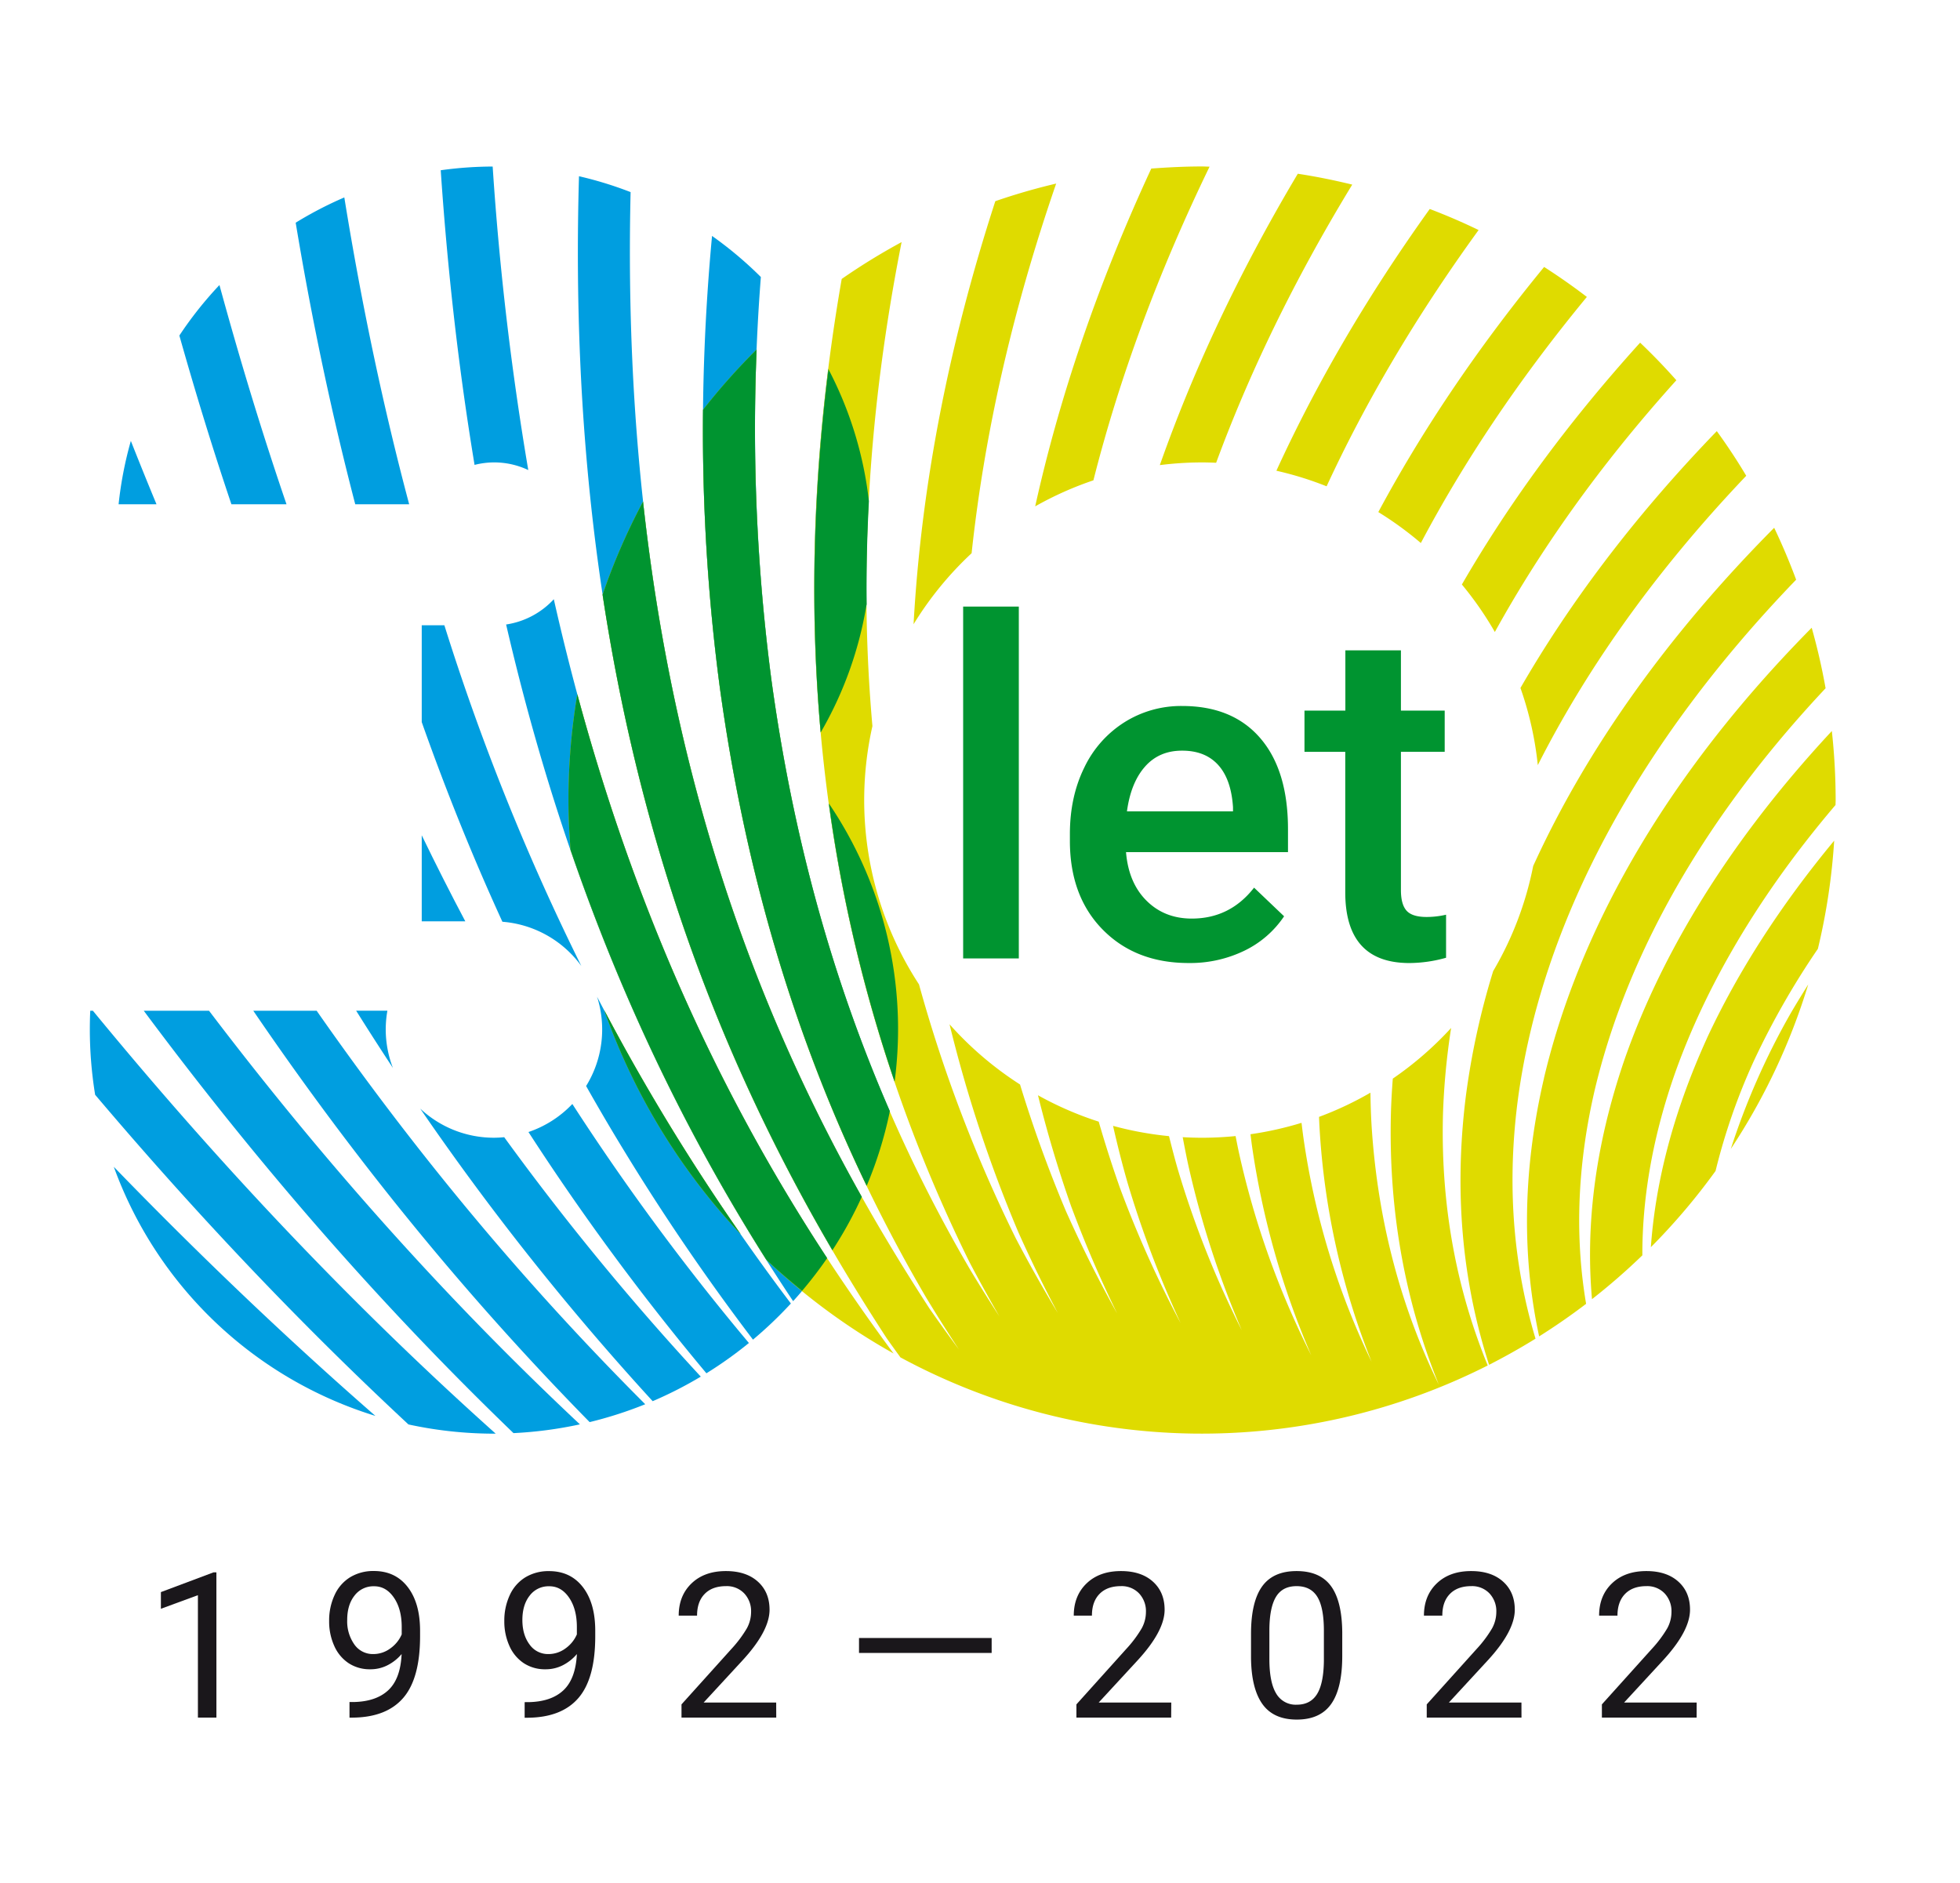 <svg xmlns="http://www.w3.org/2000/svg" xmlns:xlink="http://www.w3.org/1999/xlink" viewBox="0 0 930.93 894.42"><defs><style>.cls-1,.cls-4,.cls-7{fill:none;}.cls-2{isolation:isolate;}.cls-3{clip-path:url(#clip-path);}.cls-4{stroke:#00a2dc;}.cls-4,.cls-7{stroke-width:24.43px;}.cls-5{mix-blend-mode:multiply;}.cls-6{clip-path:url(#clip-path-2);}.cls-7{stroke:#dfdb00;}.cls-8{fill:#009ee0;}.cls-9{fill:#dfdb00;}.cls-10{fill:#009430;}.cls-11{fill:#1a171b;}</style><clipPath id="clip-path"><path class="cls-1" d="M448-1398.79a176.21,176.21,0,0,0,33.63-103.81,177,177,0,0,0-177-177,177,177,0,0,0-176,158.41H270.76v.9a38.21,38.21,0,0,1,33.87-20.53,38.24,38.24,0,0,1,38.24,38.24,38.23,38.23,0,0,1-38.24,38.23l-33.87-.09v138.88h33.87a50.76,50.76,0,0,1,50.76,50.76,50.76,50.76,0,0,1-50.76,50.75,50.75,50.75,0,0,1-50.75-50.75,51.09,51.09,0,0,1,.77-8.81H115.29c-.13,2.92-.2,5.85-.2,8.81,0,104.68,84.86,189.54,189.54,189.54s189.54-84.86,189.54-189.54A188.81,188.81,0,0,0,448-1398.79Z"/></clipPath><clipPath id="clip-path-2"><path class="cls-1" d="M636.71-1679.62c-164.13,0-297.17,133-297.17,297.17s133,297.17,297.17,297.17,297.17-133,297.17-297.17S800.83-1679.62,636.71-1679.62Zm0,455.55a158.38,158.38,0,0,1-158.39-158.38,158.39,158.39,0,0,1,158.39-158.39,158.38,158.38,0,0,1,158.38,158.39A158.38,158.38,0,0,1,636.71-1224.07Z"/></clipPath></defs><g class="cls-2"><g id="Vrstva_1" data-name="Vrstva 1"><g class="cls-3"><path class="cls-4" d="M1199.21-916.1C1303.26-886.53,1404-858,1451.44-699c23.66,78.66,28.91,189-20.07,341.61-54.9,152.11-164,346.48-505.9,581.69"/><path class="cls-4" d="M1199.21-916.09c101.67,35.21,203.24,72,242.19,234.81,19.7,81.07,17.15,191.2-48.68,341.55C1319.15-190.64,1182.31-1.34,754.56,208.85"/><path class="cls-4" d="M1199.22-916.08c98.88,40.7,200.85,85.66,230.54,251,11.4,81.39,8.2,193.42-79.82,338-45.25,72.17-113.25,152.6-229.53,238.11C1003.15-3.78,837.6,86.5,574.84,171.14"/><path class="cls-4" d="M1199.23-916.07c95.71,46,197.6,98.92,217.34,265.7,5.87,81.93-4.66,193.23-111.86,330.76C1249.63-251,1168.52-175.78,1032-99.8c-137.67,75.49-330.78,151.71-635.16,211"/><path class="cls-4" d="M1199.24-916.06c48.47,26.66,93.9,52.29,132.25,95.34,37.63,42.44,68.16,102.3,70.52,183.72-.83,81.14-18.81,189.9-143.65,319.53-64.21,64.2-157.65,132.87-312.95,196.57C789-57.72,570.74.49,231.6,31.9"/></g><g class="cls-5"><g class="cls-6"><path class="cls-7" d="M1199.21-916.1C1303.26-886.53,1404-858,1451.44-699c23.66,78.66,28.91,189-20.07,341.61-54.9,152.11-164,346.48-505.9,581.69"/><path class="cls-7" d="M1199.21-916.09c101.67,35.21,203.24,72,242.19,234.81,19.7,81.07,17.15,191.2-48.68,341.55C1319.15-190.64,1182.31-1.34,754.56,208.85"/><path class="cls-7" d="M1199.22-916.08c98.88,40.7,200.85,85.66,230.54,251,11.4,81.39,8.2,193.42-79.82,338-45.25,72.17-113.25,152.6-229.53,238.11C1003.15-3.78,837.6,86.5,574.84,171.14"/><path class="cls-7" d="M1199.23-916.07c95.71,46,197.6,98.92,217.34,265.7,5.87,81.93-4.66,193.23-111.86,330.76C1249.63-251,1168.52-175.78,1032-99.8c-137.67,75.49-330.78,151.71-635.16,211"/><path class="cls-7" d="M1199.24-916.06c48.47,26.66,93.9,52.29,132.25,95.34,37.63,42.44,68.16,102.3,70.52,183.72-.83,81.14-18.81,189.9-143.65,319.53-64.21,64.2-157.65,132.87-312.95,196.57C789-57.72,570.74.49,231.6,31.9"/></g></g><path class="cls-8" d="M376.71,618.06a191.76,191.76,0,0,0,16.14-20.42c-48-73.26-98.12-172.39-129.81-313a38.6,38.6,0,0,1-22.65,12C273.93,441.61,326.71,543.22,376.71,618.06Z"/><path class="cls-8" d="M238.62,437.84a51.26,51.26,0,0,1,37.49,21A1112.36,1112.36,0,0,1,211.06,297l-10.75,0v46C212.3,376.9,225.15,408.44,238.62,437.84Z"/><path class="cls-8" d="M283.59,473.47a51.1,51.1,0,0,1-5.21,42.4,1062.72,1062.72,0,0,0,79.26,120.47,193.57,193.57,0,0,0,18-17.17A1026.49,1026.49,0,0,1,283.59,473.47Z"/><path class="cls-8" d="M355.7,637.93A1138.44,1138.44,0,0,1,271.84,524.4,51.36,51.36,0,0,1,251,537.72a1163.79,1163.79,0,0,0,84.52,114.6A191.93,191.93,0,0,0,355.7,637.93Z"/><path class="cls-8" d="M424.91,513.8A191.16,191.16,0,0,0,393.6,381.52,705.86,705.86,0,0,0,424.91,513.8Z"/><path class="cls-8" d="M62.15,209.43a179,179,0,0,0-5.82,30.1h18Q68.19,224.74,62.15,209.43Z"/><path class="cls-8" d="M341.84,326.18c11.88,86.45,34.84,164.52,69.81,237.1a190.79,190.79,0,0,0,11-35.44c-27.52-63.2-46.1-130.89-56.27-205a923.16,923.16,0,0,1-5-191.25,180.29,180.29,0,0,0-23.19-19.52C331.41,185,332.58,256.56,341.84,326.18Z"/><path class="cls-8" d="M310,665.57a191,191,0,0,0,22.85-11.66,1242.68,1242.68,0,0,1-93.37-113.73c-1.62.15-3.25.25-4.9.25a51.12,51.12,0,0,1-35-13.85A1261.35,1261.35,0,0,0,310,665.57Z"/><path class="cls-8" d="M200.31,396.76v40.87H221Q210.54,417.89,200.31,396.76Z"/><path class="cls-8" d="M194,676.62A192.32,192.32,0,0,0,234.61,681c.28,0,.55,0,.83,0C175,626.93,111.15,561.72,44.13,480.12H42.87c-.14,2.95-.2,5.92-.2,8.91a193.29,193.29,0,0,0,2.52,31C96.7,580.85,146.3,632.26,194,676.62Z"/><path class="cls-8" d="M54.05,554.24A192.4,192.4,0,0,0,178.31,672.57C138.7,638,97.27,598.87,54.05,554.24Z"/><path class="cls-8" d="M183.21,489a51.26,51.26,0,0,1,.79-8.91H169.16q8.7,13.9,17.46,27.19A51.09,51.09,0,0,1,183.21,489Z"/><path class="cls-8" d="M85.19,159.38Q97,201.23,109.91,239.53h26.17q-16.8-49.08-31.85-104.14A178.63,178.63,0,0,0,85.19,159.38Z"/><path class="cls-8" d="M243.89,680.74a191.5,191.5,0,0,0,31.54-4.16C218.85,623.51,159.89,559.9,99.29,480.12h-31C128.59,561.16,187.34,626.27,243.89,680.74Z"/><path class="cls-8" d="M280.06,675.51a190.3,190.3,0,0,0,26.4-8.49c-51-51-103.41-111.49-156.06-186.9H120.31C174.08,559,227.77,622.25,280.06,675.51Z"/><path class="cls-8" d="M393.38,175.14Q382.21,264,389.8,347.9a177.67,177.67,0,0,0,21.77-60.75c-.17-16.47.13-33.07,1-49.83A178,178,0,0,0,393.38,175.14Z"/><path class="cls-8" d="M168.73,239.53h25.61c-11.91-44.76-22.31-93.19-30.8-145.75a179.3,179.3,0,0,0-23.1,12C148.39,153.65,157.93,198.11,168.73,239.53Z"/><path class="cls-8" d="M275,83.71C268,325.9,331.71,485,395.34,593.9a191.46,191.46,0,0,0,14-25.37c-58.64-104.26-115-254.07-109.83-477.28A177.75,177.75,0,0,0,275,83.71Z"/><path class="cls-8" d="M225.4,220.83a37.73,37.73,0,0,1,25.51,2.45A1416.89,1416.89,0,0,1,234,79.11a182.37,182.37,0,0,0-24.67,1.76C212.73,131.12,218.24,177.65,225.4,220.83Z"/><path class="cls-9" d="M829.4,226c-45.8,48.11-77.37,94.74-99,137.44a159.74,159.74,0,0,0-8.24-36.65c22.36-38.74,52.58-79.91,93.26-122C820.38,211.63,825.06,218.69,829.4,226ZM756.14,617.11a302,302,0,0,0,23.92-20.82c-.06-25.48,4.22-53.83,15-85.07,12.52-35.83,35.43-80.28,76.75-128.84,0-.78.06-1.56.06-2.34a303.68,303.68,0,0,0-1.81-32.8C815.38,406,786.61,460.32,771.65,503.11,756.93,545.94,753.2,584,756.14,617.11Zm-26.82,18.77c-9.64-32-14-69.33-8.55-112.32,10.91-84.43,57-170.09,132.33-248.2q-4.68-12.6-10.43-24.66c-50.52,50.88-89.18,105.18-114.46,160.65a159.27,159.27,0,0,1-19,49.92,358.75,358.75,0,0,0-12.95,59.16c-6.2,49.29-.66,91.76,11,127.86Q718.56,642.53,729.32,635.88ZM710,300.2c21-38.07,49-78.29,86.21-119.58Q788,171.34,779,162.77c-35.69,39.42-63.34,78-84.66,114.87A160.76,160.76,0,0,1,710,300.2ZM421.08,635.57c2.18,3.12,4.39,6.14,6.6,9.2a301,301,0,0,0,278.94,3.84c-13.74-33.63-22.5-73.24-21.25-119.55a335.65,335.65,0,0,1,3.87-40.78,160.67,160.67,0,0,1-27.71,24.07c-.44,5.64-.73,11-.88,16-1.36,50,8,93,22.75,129.38-18.39-37.59-29.13-78.67-31.95-123.07-.29-4.88-.47-10.11-.54-15.63a158.83,158.83,0,0,1-24.42,11.5c.08,1.91.16,3.81.27,5.64a353.94,353.94,0,0,0,24.7,110.69,363.19,363.19,0,0,1-32.34-106.18c-.34-2.4-.64-4.86-.94-7.33a160.75,160.75,0,0,1-24.24,5.42c.23,1.81.44,3.64.69,5.42a391.9,391.9,0,0,0,28.17,99.58,408.82,408.82,0,0,1-34.36-96.32c-.55-2.55-1.07-5.18-1.58-7.81-5.25.52-10.58.8-16,.8-3.06,0-6.09-.11-9.11-.27.79,4.27,1.62,8.48,2.49,12.58a444.77,444.77,0,0,0,25.55,79.1,461.07,461.07,0,0,1-30.42-76.58c-1.44-5-2.81-10.28-4.13-15.6a159.59,159.59,0,0,1-26.58-4.88c2.15,9.5,4.47,18.67,7,27.41a494.09,494.09,0,0,0,25.09,66.28,528.76,528.76,0,0,1-28.74-64q-5.57-15.78-10.16-31.69A159.69,159.69,0,0,1,493,520.26c4.65,18.8,10,36.39,15.72,52.63,6.74,18.09,14.08,35.06,21.88,51-8.46-15.17-16.59-31.31-24.31-48.57a623.79,623.79,0,0,1-21.81-60.18A161.27,161.27,0,0,1,451,486.54a645.65,645.65,0,0,0,32.63,98.65c6,13.45,12.3,26.24,18.79,38.49-6.77-11.28-13.43-23-19.93-35.42a682.61,682.61,0,0,1-46-120.67,160.12,160.12,0,0,1-22.12-122.68Q404.57,234.59,428.23,115a300.42,300.42,0,0,0-28.45,17.5c-29.38,169-9.2,325.42,60.68,467,4.66,8.87,9.4,17.43,14.2,25.76q-6.95-10.69-13.65-21.79c-49.34-84.32-80.31-176.12-94.65-280.6a912.16,912.16,0,0,1-7-156.81,302.83,302.83,0,0,0-25.43,28.61,930,930,0,0,0,7.92,131.52C356.65,434,388.65,528.77,439.75,616.11q7.69,12.72,15.7,24.9c-4.62-6.27-9.24-12.66-13.86-19.27C387.19,538,325.06,418.06,305.42,238.28a298.53,298.53,0,0,0-19.21,44.22C310.76,444.41,369.27,555.83,421.08,635.57Zm401-89.84a299.2,299.2,0,0,0,36.77-78.13c-3,4.82-6,9.66-8.79,14.51A341.79,341.79,0,0,0,822.08,545.73ZM519.33,228.16q18.61-73.5,55.17-149c-1.21,0-2.4-.09-3.61-.09-8.11,0-16.12.41-24.07,1-26.21,56.55-44,110.18-55.14,160.45A160,160,0,0,1,519.33,228.16ZM424.46,642.93c-.18-.22-.36-.43-.53-.66C372.77,572.8,313.58,475.73,274.21,329.79A302.53,302.53,0,0,0,270,380c0,8,.4,15.88,1,23.72,27.39,79.73,60.38,143.14,93,194.67A301.52,301.52,0,0,0,424.46,642.93Zm126.42-422a161.15,161.15,0,0,1,20-1.28c2.26,0,4.51.07,6.74.17,15.49-42,36.61-86.15,64.65-132.13-8.49-2.07-17.1-3.83-25.86-5.16C587.7,130.71,566.36,177,550.88,220.93Zm-117,75.64a160.72,160.72,0,0,1,27.6-33.78Q470.68,177,501.64,87.2a297.68,297.68,0,0,0-28.9,8.36Q439.32,198.47,433.91,296.57ZM287,479.86A300.76,300.76,0,0,0,351.87,586.3,1015.5,1015.5,0,0,1,287,479.86Zm446.35,32.25c-10.86,46.78-9.9,87.64-2.31,122.68q11.51-7.24,22.3-15.46c-5-29.55-4.77-63.37,4.1-101.58,12-50.61,41.3-118,109.65-190.82q-2.61-14.64-6.6-28.74C780.31,379.34,746.7,455.54,733.33,512.11Zm77.39-18.92c-16.61,36.5-24.54,69.62-26.64,99.23a301.86,301.86,0,0,0,30.73-36.21,292,292,0,0,1,18.38-52.69,378.58,378.58,0,0,1,30.22-52.83,300.48,300.48,0,0,0,7.74-51.37C845.81,429.94,825.54,461.32,810.72,493.19ZM606.24,223.6A159.65,159.65,0,0,1,630.09,231c18-38.94,41.65-79.63,72.19-121.73-7.56-3.67-15.31-7-23.2-10C648.33,142.16,624.48,183.74,606.24,223.6Zm48.41,19.64a160.84,160.84,0,0,1,20.2,14.7c19.85-37.5,45.62-76.62,78.85-116.9q-9.84-7.53-20.3-14.23C700.57,166.8,674.77,205.76,654.65,243.24Z"/><path class="cls-10" d="M483.9,455.26H457.46V288.13H483.9Z"/><path class="cls-10" d="M564.53,457.44q-25.14,0-40.75-15.84t-15.62-42.16v-3.26q0-17.64,6.8-31.51a51.82,51.82,0,0,1,19.1-21.59,50.46,50.46,0,0,1,27.42-7.73q24,0,37.16,15.34t13.11,43.42v10.66H534.82q1.2,14.58,9.74,23.07t21.49,8.49q18.16,0,29.59-14.69l14.26,13.6A47.59,47.59,0,0,1,591,451.61,59.1,59.1,0,0,1,564.53,457.44Zm-3.16-100.87q-10.87,0-17.57,7.62t-8.54,21.21h50.37v-2q-.87-13.26-7.07-20.07T561.37,356.57Z"/><path class="cls-10" d="M665.39,308.91v28.62h20.79v19.58H665.39v65.72q0,6.75,2.67,9.74t9.52,3a41,41,0,0,0,9.25-1.08v20.45a65.11,65.11,0,0,1-17.41,2.51q-30.46,0-30.47-33.63v-66.7H619.58V337.53H639V308.91Z"/><path class="cls-10" d="M333.92,194.66a930,930,0,0,0,7.92,131.52c11.88,86.45,34.84,164.52,69.81,237.1a190.79,190.79,0,0,0,11-35.44c-27.52-63.2-46.1-130.89-56.27-205a912.16,912.16,0,0,1-7-156.81A302.83,302.83,0,0,0,333.92,194.66Z"/><path class="cls-10" d="M389.8,347.91A177.94,177.94,0,0,0,411.6,287c-.17-16.15.23-32.46,1.1-48.9a178,178,0,0,0-19.21-62.71Q382.36,264.08,389.8,347.91Z"/><path class="cls-10" d="M424.91,513.77a191.07,191.07,0,0,0-31.21-132.1A706.36,706.36,0,0,0,424.91,513.77Z"/><path class="cls-10" d="M286.21,282.5C306.76,418,351.09,518.05,395.37,593.85a190.69,190.69,0,0,0,13.94-25.32C364.61,489,321.23,383.06,305.42,238.28A298.53,298.53,0,0,0,286.21,282.5Z"/><path class="cls-10" d="M392.87,597.63c-42.72-65.16-87.07-150.74-118.66-267.84A302.53,302.53,0,0,0,270,380c0,8,.4,15.88,1,23.72,27.39,79.73,60.38,143.14,93,194.67,5.44,5.16,11.13,10,16.94,14.79A194.49,194.49,0,0,0,392.87,597.63Z"/><path class="cls-10" d="M351.87,586.3A1015.5,1015.5,0,0,1,287,479.86,300.76,300.76,0,0,0,351.87,586.3Z"/><path class="cls-11" d="M102.79,815.86H94V757.72l-17.58,6.46v-7.92l25-9.38h1.36Z"/><path class="cls-11" d="M190.75,785.69a21.43,21.43,0,0,1-6.53,5.23,17.7,17.7,0,0,1-8.32,2A18.29,18.29,0,0,1,165.55,790a19,19,0,0,1-6.81-8.23A28,28,0,0,1,156.33,770a28.5,28.5,0,0,1,2.62-12.4,19.21,19.21,0,0,1,7.42-8.44,21.19,21.19,0,0,1,11.23-2.92q10.18,0,16.05,7.61t5.87,20.77v2.55q0,20-7.92,29.26t-23.91,9.45H166v-7.4h1.84q10.78-.19,16.59-5.63T190.75,785.69Zm-13.44,0A13.49,13.49,0,0,0,185.4,783a15.81,15.81,0,0,0,5.4-6.65v-3.49q0-8.58-3.73-14t-9.43-5.37a11.21,11.21,0,0,0-9.24,4.41q-3.5,4.41-3.49,11.62a19,19,0,0,0,3.37,11.57A10.67,10.67,0,0,0,177.31,785.69Z"/><path class="cls-11" d="M274,785.69a21.55,21.55,0,0,1-6.53,5.23,17.74,17.74,0,0,1-8.33,2A18.29,18.29,0,0,1,248.74,790a19,19,0,0,1-6.81-8.23,28.11,28.11,0,0,1-2.4-11.72,28.64,28.64,0,0,1,2.61-12.4,19.23,19.23,0,0,1,7.43-8.44,21.18,21.18,0,0,1,11.22-2.92q10.18,0,16.06,7.61t5.87,20.77v2.55q0,20-7.92,29.26t-23.91,9.45h-1.7v-7.4H251q10.8-.19,16.6-5.63T274,785.69Zm-13.44,0A13.51,13.51,0,0,0,268.6,783a15.86,15.86,0,0,0,5.39-6.65v-3.49q0-8.58-3.72-14t-9.43-5.37a11.18,11.18,0,0,0-9.24,4.41q-3.49,4.41-3.49,11.62,0,7,3.37,11.57A10.67,10.67,0,0,0,260.51,785.69Z"/><path class="cls-11" d="M368.69,815.86h-45v-6.27l23.77-26.4a56.89,56.89,0,0,0,7.28-9.74,16.23,16.23,0,0,0,2-7.76,12.3,12.3,0,0,0-3.26-8.81,11.36,11.36,0,0,0-8.67-3.45q-6.51,0-10.12,3.7t-3.61,10.31h-8.72q0-9.48,6.11-15.33t16.34-5.84q9.57,0,15.13,5t5.57,13.36q0,10.14-12.92,24.15l-18.39,19.94h34.46Z"/><path class="cls-11" d="M471,785.17H408v-7.12h63Z"/><path class="cls-11" d="M556.26,815.86h-45v-6.27L535,783.19a56.36,56.36,0,0,0,7.28-9.74,16.23,16.23,0,0,0,2-7.76,12.3,12.3,0,0,0-3.26-8.81,11.36,11.36,0,0,0-8.67-3.45q-6.51,0-10.12,3.7t-3.6,10.31H510q0-9.48,6.11-15.33t16.34-5.84q9.57,0,15.13,5t5.57,13.36q0,10.14-12.92,24.15l-18.39,19.94h34.47Z"/><path class="cls-11" d="M637.52,786.58q0,15.33-5.23,22.78t-16.37,7.45q-11,0-16.26-7.29t-5.47-21.76V776.11q0-15.14,5.23-22.49t16.41-7.35q11.08,0,16.31,7.09t5.38,21.9Zm-8.72-11.93q0-11.08-3.12-16.15t-9.85-5.07q-6.69,0-9.76,5.05T602.91,774v14q0,11.13,3.23,16.43a10.68,10.68,0,0,0,9.78,5.31q6.47,0,9.6-5t3.28-15.75Z"/><path class="cls-11" d="M722.65,815.86h-45v-6.27l23.77-26.4a56.36,56.36,0,0,0,7.28-9.74,16.23,16.23,0,0,0,2-7.76,12.3,12.3,0,0,0-3.26-8.81,11.34,11.34,0,0,0-8.67-3.45q-6.51,0-10.12,3.7t-3.6,10.31h-8.73q0-9.48,6.11-15.33t16.34-5.84q9.57,0,15.13,5t5.57,13.36q0,10.14-12.92,24.15l-18.39,19.94h34.47Z"/><path class="cls-11" d="M805.84,815.86h-45v-6.27l23.76-26.4a57.06,57.06,0,0,0,7.29-9.74,16.22,16.22,0,0,0,2-7.76,12.29,12.29,0,0,0-3.25-8.81,11.37,11.37,0,0,0-8.68-3.45c-4.33,0-7.71,1.24-10.11,3.7s-3.61,5.91-3.61,10.31h-8.72q0-9.48,6.11-15.33T782,746.27q9.57,0,15.14,5t5.56,13.36q0,10.14-12.92,24.15l-18.39,19.94h34.47Z"/></g></g></svg>